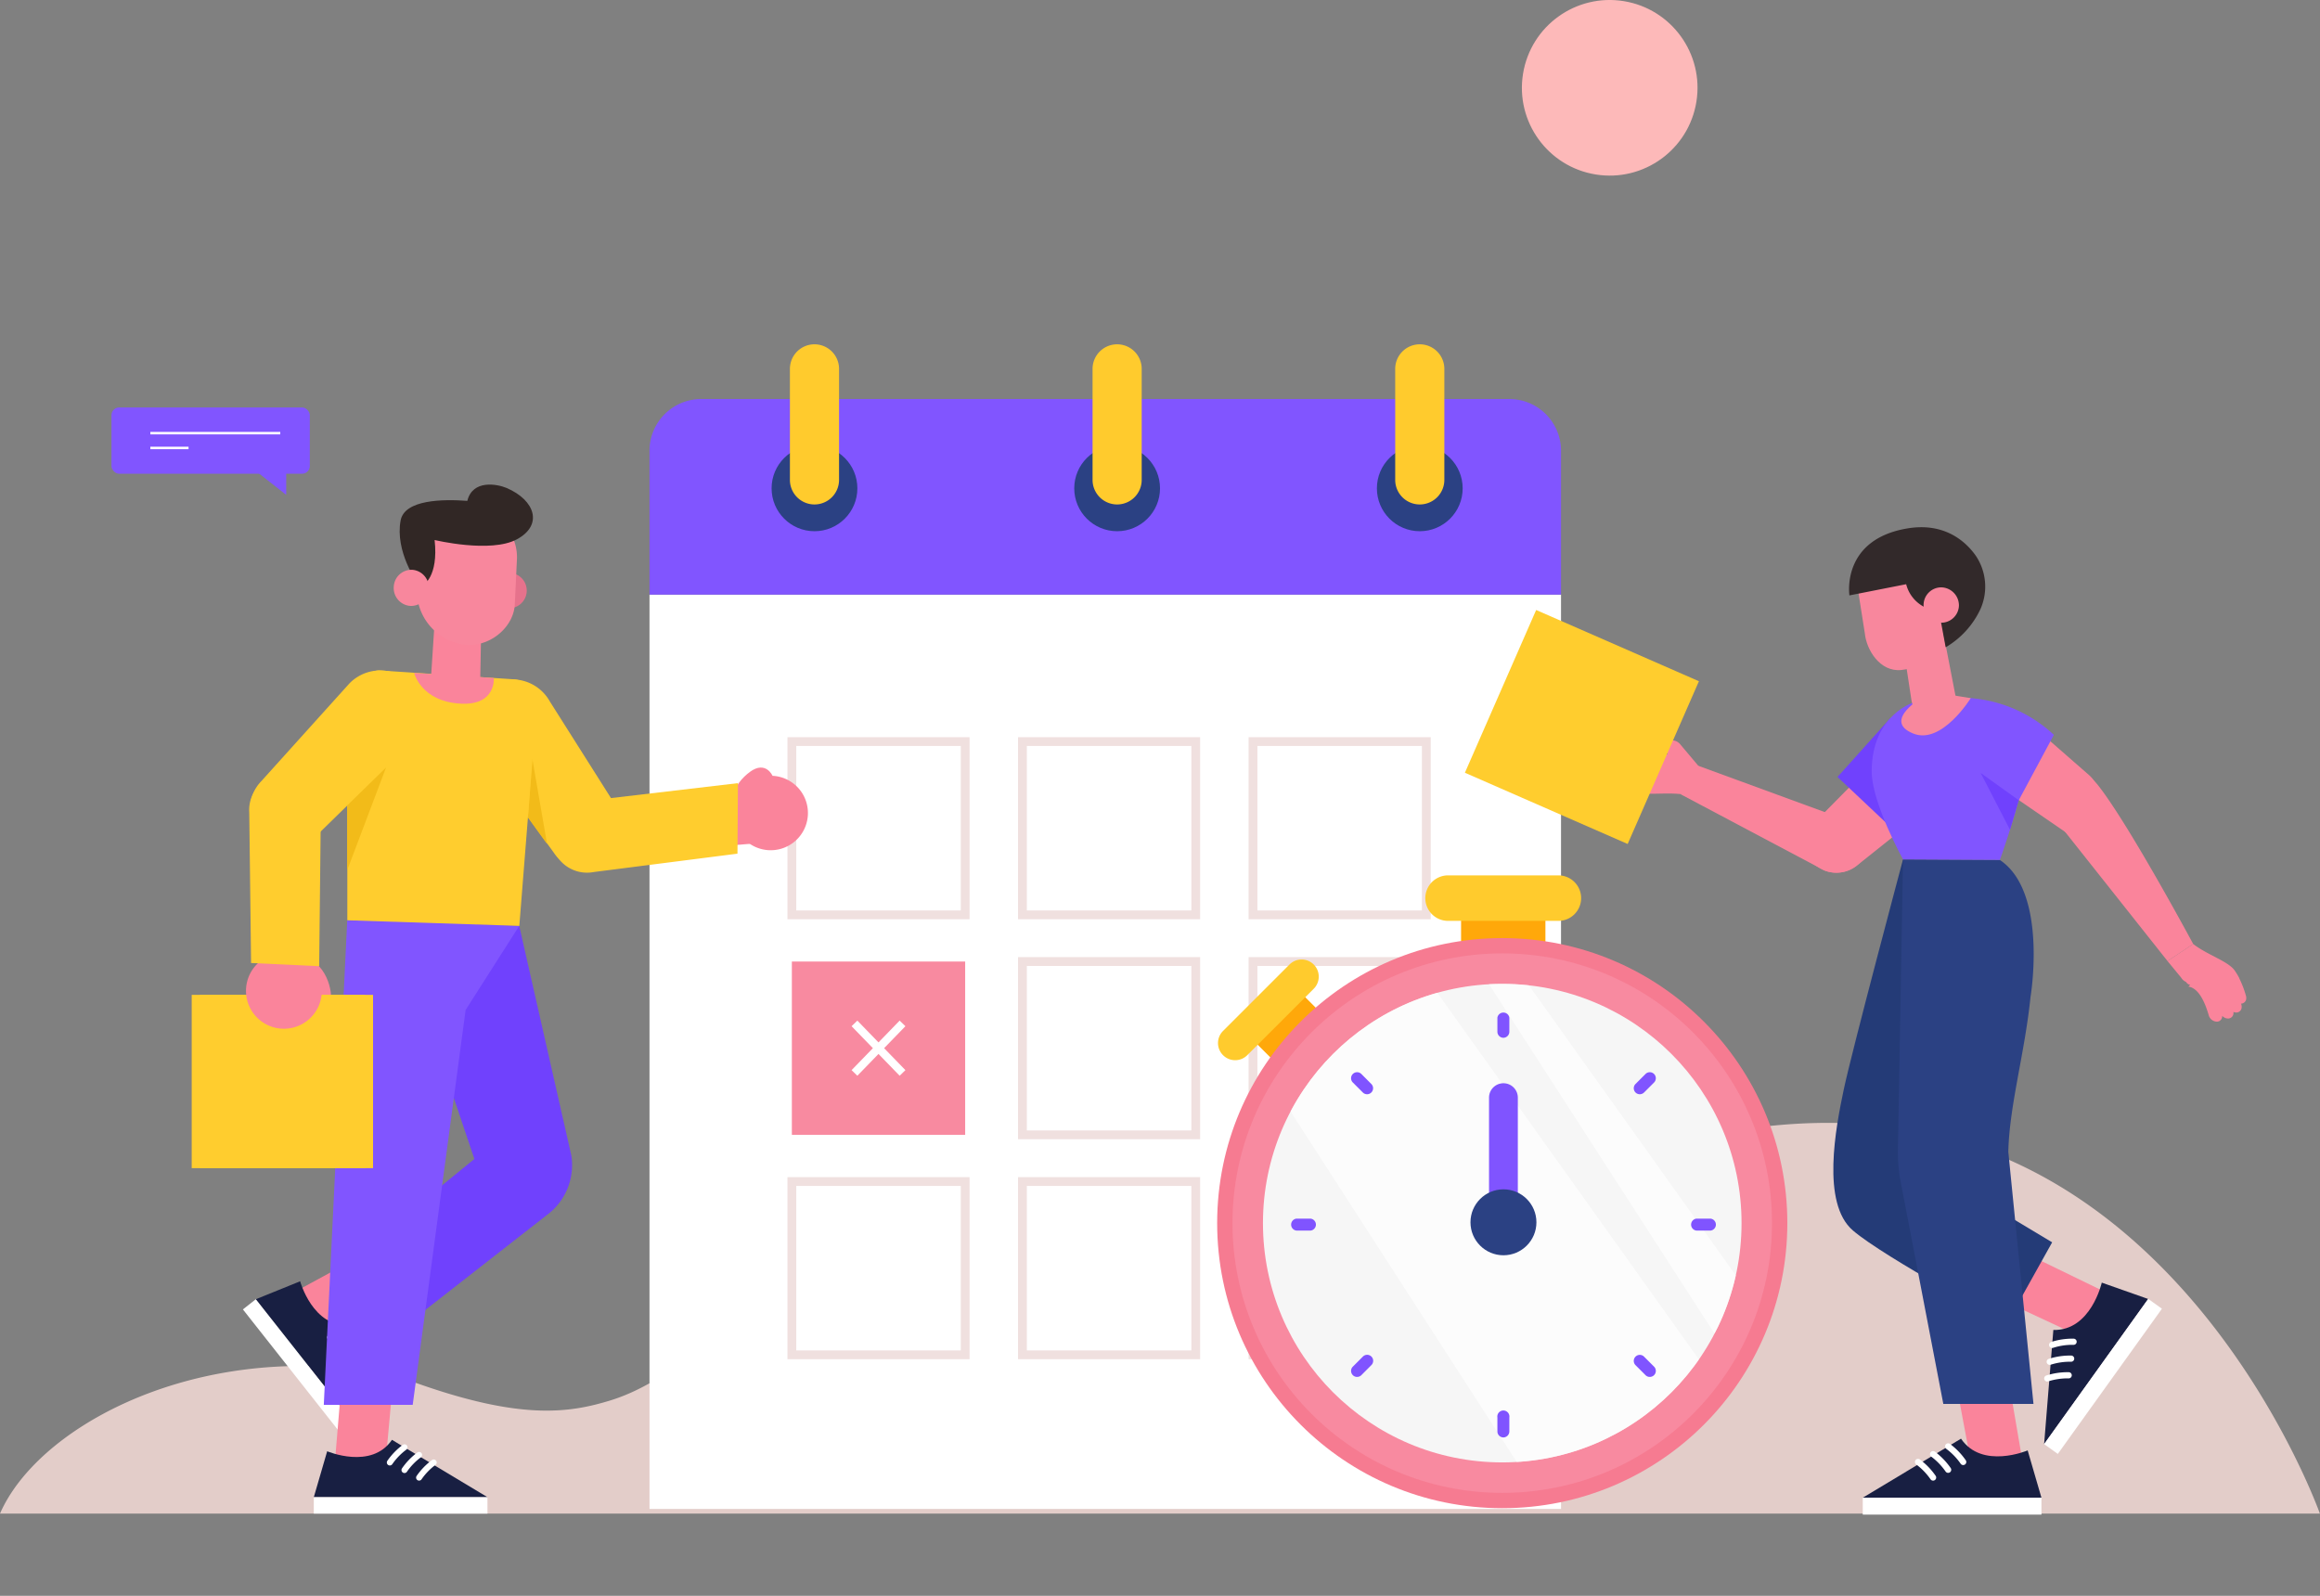 <?xml version="1.0"?>
<svg width="582.59" height="400.77" xmlns="http://www.w3.org/2000/svg" xmlns:svg="http://www.w3.org/2000/svg" data-name="Camada 1">
 <rect width="100%" height="100%" fill="#808080" stroke="none"/>
 <defs>
  <style>.cls-1,.cls-11,.cls-21,.cls-27,.cls-28,.cls-31,.cls-4,.cls-9{fill:none;}.cls-2{fill:#e3cdc9;}.cls-3{fill:#8155ff;}.cls-11,.cls-21,.cls-28,.cls-4{stroke:#fff;}.cls-11,.cls-4,.cls-9{stroke-miterlimit:10;}.cls-4{stroke-width:0.62px;}.cls-5{fill:#fdb9b9;}.cls-6{fill:#fff;}.cls-7{fill:#2b4183;}.cls-8{fill:#ffcb2d;}.cls-9{stroke:#f0e0df;stroke-width:2.21px;}.cls-10{fill:#f88aa0;}.cls-11{stroke-width:2.02px;}.cls-12{fill:#ffa80a;}.cls-13{fill:#f67b91;}.cls-14{fill:#f6f6f6;}.cls-15{opacity:0.71;}.cls-16{clip-path:url(#clip-path);}.cls-17{fill:#8054ff;}.cls-18{fill:#7041fd;}.cls-19{fill:#fa849b;}.cls-20{fill:#181f42;}.cls-21,.cls-27,.cls-28,.cls-31{stroke-linecap:round;stroke-linejoin:round;}.cls-21{stroke-width:1.5px;}.cls-22{fill:#ffcd2e;}.cls-23{fill:#f2bb19;}.cls-24{fill:#e6728c;}.cls-25{fill:#312725;}.cls-26{fill:#f8879d;}.cls-27,.cls-31{stroke:#312725;}.cls-27{stroke-width:0.6px;}.cls-28{stroke-width:1.55px;}.cls-29{fill:#243b77;}.cls-30{fill:#32292a;}.cls-31{stroke-width:0.6px;}</style>
  <clipPath id="clip-path">
   <circle class="cls-1" cx="377.24" cy="307.18" id="svg_1" r="60.09"/>
  </clipPath>
 </defs>
 <g class="layer">
  <title>Layer 1</title>
  <path class="cls-2" d="m89.05,343.81a71,71 0 0 1 14.55,3.19l0,0l0.19,0.07l0.52,0.18c26.41,9.42 38.53,7.65 48.92,4.47c28,-8.61 44.66,-45.68 90.06,-38.51c19.26,3 34.76,7.18 46.84,15.6l0,0l0.25,0.2c1.73,1.21 3.42,2.45 5,3.72c23.62,15.42 47.14,-4.68 53.9,-9.23c0.49,-0.36 1,-3.22 1.51,-3.58l0.43,-0.32l0,0c29.59,-20.86 76.66,-42 122,-36.8c78,8.91 109.34,97.33 109.34,97.33l-582.56,0c9.1,-20.9 45.5,-41.3 89.05,-36.32z" id="svg_2"/>
  <rect class="cls-3" height="16.64" id="svg_3" rx="1.94" transform="translate(105.8 221.29) rotate(180)" width="49.81" x="28" y="102.32"/>
  <line class="cls-4" id="svg_4" x1="37.75" x2="70.38" y1="108.78" y2="108.78"/>
  <line class="cls-4" id="svg_5" x1="37.75" x2="47.35" y1="112.5" y2="112.5"/>
  <polygon class="cls-3" id="svg_6" points="71.87 116.75 71.87 124.28 62.28 116.75 71.87 116.75"/>
  <circle class="cls-5" cx="404.25" cy="22.05" id="svg_7" r="22.05" transform="translate(318.17 417.65) rotate(-80.85)"/>
  <rect class="cls-6" height="229.63" id="svg_8" width="228.9" x="163.1" y="149.33"/>
  <path class="cls-3" d="m392,113.21l0,36.12l-228.9,0l0,-36.12a13,13 0 0 1 13,-13l202.9,0a13,13 0 0 1 13,13z" id="svg_9"/>
  <circle class="cls-7" cx="356.53" cy="122.64" id="svg_10" r="10.77"/>
  <path class="cls-8" d="m356.53,126.69l0,0a6.17,6.17 0 0 0 6.17,-6.17l0,-27.88a6.17,6.17 0 0 0 -6.17,-6.17l0,0a6.17,6.17 0 0 0 -6.17,6.17l0,27.88a6.17,6.17 0 0 0 6.17,6.17z" id="svg_11"/>
  <circle class="cls-7" cx="280.53" cy="122.64" id="svg_12" r="10.77"/>
  <path class="cls-8" d="m280.53,126.69l0,0a6.17,6.17 0 0 0 6.17,-6.17l0,-27.88a6.17,6.17 0 0 0 -6.17,-6.17l0,0a6.17,6.17 0 0 0 -6.17,6.17l0,27.88a6.17,6.17 0 0 0 6.17,6.17z" id="svg_13"/>
  <circle class="cls-7" cx="204.53" cy="122.64" id="svg_14" r="10.77"/>
  <path class="cls-8" d="m204.53,126.69l0,0a6.17,6.17 0 0 0 6.17,-6.17l0,-27.88a6.17,6.17 0 0 0 -6.17,-6.17l0,0a6.17,6.17 0 0 0 -6.17,6.17l0,27.88a6.17,6.17 0 0 0 6.17,6.17z" id="svg_15"/>
  <rect class="cls-9" height="43.52" id="svg_16" transform="translate(672.83 415.99) rotate(180)" width="43.52" x="314.66" y="186.23"/>
  <rect class="cls-9" height="43.52" id="svg_17" transform="translate(557.02 415.99) matrix(-1 1.22465e-16 -1.22465e-16 -1 0 0)" width="43.52" x="256.75" y="186.23"/>
  <rect class="cls-9" height="43.52" id="svg_18" transform="translate(441.21 415.99) matrix(-1 1.22465e-16 -1.22465e-16 -1 0 0)" width="43.52" x="198.84" y="186.23"/>
  <rect class="cls-9" height="43.52" id="svg_19" transform="translate(672.83 526.48) rotate(180)" width="43.52" x="314.66" y="241.48"/>
  <rect class="cls-9" height="43.52" id="svg_20" transform="translate(557.02 526.48) rotate(180)" width="43.52" x="256.75" y="241.48"/>
  <rect class="cls-10" height="43.52" id="svg_21" transform="translate(441.21 526.48) rotate(180)" width="43.52" x="198.84" y="241.48"/>
  <line class="cls-11" id="svg_22" x1="214.57" x2="226.64" y1="257.02" y2="269.46"/>
  <line class="cls-11" id="svg_23" x1="226.64" x2="214.57" y1="257.02" y2="269.46"/>
  <rect class="cls-9" height="43.52" id="svg_24" transform="translate(672.83 636.98) rotate(180)" width="43.52" x="314.66" y="296.73"/>
  <rect class="cls-9" height="43.52" id="svg_25" transform="translate(557.02 636.98) rotate(180)" width="43.52" x="256.75" y="296.73"/>
  <rect class="cls-9" height="43.52" id="svg_26" transform="translate(441.21 636.98) rotate(180)" width="43.52" x="198.84" y="296.73"/>
  <rect class="cls-12" height="13.95" id="svg_27" width="21.18" x="366.9" y="227.65"/>
  <path class="cls-8" d="m391.34,231.27l-27.71,0a5.71,5.71 0 0 1 -5.71,-5.71l0,0a5.72,5.72 0 0 1 5.71,-5.72l27.71,0a5.72,5.72 0 0 1 5.71,5.72l0,0a5.71,5.71 0 0 1 -5.71,5.71z" id="svg_28"/>
  <rect class="cls-12" height="11.91" id="svg_29" transform="translate(-88.13 305.22) rotate(-45)" width="16.89" x="315.93" y="253.04"/>
  <path class="cls-8" d="m329.9,248.32l-16.69,16.68a4.3,4.3 0 0 1 -6.08,0l0,0a4.29,4.29 0 0 1 0,-6.09l16.68,-16.68a4.31,4.31 0 0 1 6.09,0l0,0a4.31,4.31 0 0 1 0,6.09z" id="svg_30"/>
  <circle class="cls-13" cx="377.24" cy="307.18" id="svg_31" r="71.59"/>
  <circle class="cls-10" cx="377.24" cy="307.18" id="svg_32" r="67.74"/>
  <circle class="cls-14" cx="377.24" cy="307.18" id="svg_33" r="60.09"/>
  <g class="cls-15" id="svg_34">
   <g class="cls-16" id="svg_35">
    <polygon class="cls-6" id="svg_36" points="311.5 259.64 402.57 400.77 443.72 365.38 353.61 239.06 311.5 259.64"/>
    <polygon class="cls-6" id="svg_37" points="360.03 225.64 451.11 366.77 456.4 349.08 366.3 222.76 360.03 225.64"/>
   </g>
  </g>
  <path class="cls-17" d="m377.54,260.63a1.52,1.52 0 0 1 -1.52,-1.51l0,-3.55a1.52,1.52 0 0 1 3,0l0,3.55a1.52,1.52 0 0 1 -1.48,1.51z" id="svg_38"/>
  <path class="cls-17" d="m377.54,361a1.52,1.52 0 0 1 -1.52,-1.52l0,-3.48a1.52,1.52 0 1 1 3,0l0,3.54a1.52,1.52 0 0 1 -1.48,1.46z" id="svg_39"/>
  <path class="cls-17" d="m343.3,274.81a1.51,1.51 0 0 1 -1.07,-0.44l-2.51,-2.51a1.51,1.51 0 0 1 2.14,-2.14l2.5,2.51a1.51,1.51 0 0 1 -1.06,2.58z" id="svg_40"/>
  <path class="cls-17" d="m414.29,345.8a1.47,1.47 0 0 1 -1.07,-0.44l-2.51,-2.51a1.51,1.51 0 1 1 2.14,-2.14l2.51,2.51a1.51,1.51 0 0 1 -1.07,2.58z" id="svg_41"/>
  <path class="cls-17" d="m340.79,345.8a1.47,1.47 0 0 1 -1.07,-0.44a1.51,1.51 0 0 1 0,-2.14l2.51,-2.51a1.51,1.51 0 1 1 2.13,2.14l-2.5,2.51a1.51,1.51 0 0 1 -1.07,0.44z" id="svg_42"/>
  <path class="cls-17" d="m411.78,274.81a1.51,1.51 0 0 1 -1.07,-2.58l2.51,-2.51a1.51,1.51 0 0 1 2.14,2.14l-2.51,2.51a1.55,1.55 0 0 1 -1.07,0.44z" id="svg_43"/>
  <path class="cls-17" d="m329.11,309.05l-3.55,0a1.51,1.51 0 0 1 0,-3l3.55,0a1.51,1.51 0 0 1 0,3z" id="svg_44"/>
  <path class="cls-17" d="m429.51,309.05l-3.51,0a1.51,1.51 0 0 1 0,-3l3.55,0a1.51,1.51 0 0 1 0,3l-0.04,0z" id="svg_45"/>
  <path class="cls-17" d="m381.15,307l-7.23,0l0,-31.34a3.61,3.61 0 0 1 3.62,-3.61l0,0a3.61,3.61 0 0 1 3.61,3.61l0,31.34z" id="svg_46"/>
  <circle class="cls-7" cx="377.54" cy="306.97" id="svg_47" r="8.28"/>
  <path class="cls-18" d="m130.39,232.53l13.09,57.7a15.58,15.58 0 0 1 -5.48,14.39l-39.11,30.54l0.72,-28.16l19.51,-15.93l-20.23,-60.07l31.5,1.53z" id="svg_48"/>
  <polygon class="cls-19" id="svg_49" points="79.85 335.4 98.66 325.56 91.23 315.08 70.8 326.19 77.32 334.45 79.85 335.4"/>
  <path class="cls-20" d="m75.37,321.78s3.18,11.65 12.33,11l3.53,27.76l-27,-34.24l11.14,-4.52z" id="svg_50"/>
  <rect class="cls-6" height="4.12" id="svg_51" transform="translate(299.63 71.49) rotate(51.74)" width="43.61" x="54.31" y="342.62"/>
  <path class="cls-21" d="m88.16,336.4a16.59,16.59 0 0 0 -5.26,-0.53" id="svg_52"/>
  <path class="cls-21" d="m88.94,340.47a16.24,16.24 0 0 0 -5.26,-0.53" id="svg_53"/>
  <path class="cls-21" d="m89.73,344.53a16.24,16.24 0 0 0 -5.26,-0.53" id="svg_54"/>
  <polygon class="cls-19" id="svg_55" points="96.64 369.39 98.54 348.53 85.71 347.87 83.8 370.79 94.33 370.79 96.64 369.39"/>
  <path class="cls-20" d="m82.16,364.47s11.11,4.72 16.27,-2.87l24,14.41l-43.63,0l3.36,-11.54z" id="svg_56"/>
  <rect class="cls-6" height="4.12" id="svg_57" width="43.61" x="78.8" y="376.01"/>
  <path class="cls-21" d="m101.57,363.48a16.41,16.41 0 0 0 -3.68,3.81" id="svg_58"/>
  <path class="cls-21" d="m105.24,365.39a16.07,16.07 0 0 0 -3.67,3.8" id="svg_59"/>
  <path class="cls-21" d="m108.91,367.29a16.3,16.3 0 0 0 -3.67,3.8" id="svg_60"/>
  <polygon class="cls-3" id="svg_61" points="87.2 231.12 81.31 352.81 103.64 352.81 119.89 231.52 87.2 231.12"/>
  <polygon class="cls-3" id="svg_62" points="130.39 232.53 130.39 232.53 116.86 253.74 114.04 232 130.39 232.53"/>
  <polygon class="cls-19" id="svg_63" points="188.41 211.92 175.08 212.96 177.46 199.57 191.38 200.74 188.41 211.92"/>
  <path class="cls-19" d="m199.63,211.27a9.35,9.35 0 1 1 1,-13.18a9.35,9.35 0 0 1 -1,13.18z" id="svg_64"/>
  <path class="cls-19" d="m194,194.84s-1.7,-3.9 -5.66,-1s-7.46,8.83 -1.92,16.42l7.58,-15.42z" id="svg_65"/>
  <path class="cls-22" d="m138.07,176.16l17.61,27.84a9.75,9.75 0 0 1 -3.18,12.9l0,0a9.74,9.74 0 0 1 -13.46,-2.8l-19.41,-26.77a10.77,10.77 0 0 1 1.37,-13.54l0,0a10.8,10.8 0 0 1 17.07,2.37z" id="svg_67"/>
  <polygon class="cls-23" id="svg_68" points="132.56 205.31 133.59 190.06 137.38 211.97 132.56 205.31"/>
  <path class="cls-22" d="m146.54,201.24l38.77,-4.56l-0.12,17.71l-36.06,4.61a9,9 0 0 1 -10.71,-9.17l0,0a9,9 0 0 1 8.12,-8.59z" id="svg_69"/>
  <path class="cls-19" d="m79.43,253.74s4.33,0.35 3.62,-4.6s-4.35,-10.93 -13.83,-9.59l10.21,14.19z" id="svg_70"/>
  <rect class="cls-22" height="43.52" id="svg_71" transform="translate(139.81 543.21) rotate(180)" width="43.52" x="48.15" y="249.84"/>
  <rect class="cls-22" height="43.52" id="svg_72" transform="translate(143.84 543.21) rotate(180)" width="43.52" x="50.16" y="249.84"/>
  <path class="cls-19" d="m62,250.9a9.52,9.52 0 1 1 11.36,7.23a9.52,9.52 0 0 1 -11.36,-7.23z" id="svg_73"/>
  <path class="cls-22" d="m80.57,203.65l-0.42,39l-17.1,-0.8l-0.46,-37.85a9,9 0 0 1 10.46,-9.46l0,0a9,9 0 0 1 7.52,9.11z" id="svg_74"/>
  <path class="cls-22" d="m102.54,187.3l-23.54,23.03a9.75,9.75 0 0 1 -13.28,-0.43l0,0a9.74,9.74 0 0 1 -0.07,-13.75l22.14,-24.56a10.8,10.8 0 0 1 13.57,-1.47l0,0a10.8,10.8 0 0 1 1.18,17.18z" id="svg_75"/>
  <path class="cls-22" d="m128.86,170.59l-33.54,-2.21c-3,-0.2 -8.42,5.3 -8.1,8.31l0,54.43l43.19,1.41l4.39,-55.24a6.35,6.35 0 0 0 -5.94,-6.7z" id="svg_76"/>
  <polygon class="cls-23" id="svg_77" points="87.2 202.27 96.94 192.76 87.2 218.51 87.2 202.27"/>
  <path class="cls-24" d="m123.4,148.07a4.44,4.44 0 1 0 4.81,-4.18a4.5,4.5 0 0 0 -4.81,4.18z" id="svg_78"/>
  <path class="cls-19" d="m120.82,158.84l-0.21,11c-0.06,3.84 -2.39,5.85 -6.06,5.75l0,0c-3.13,-0.09 -6.55,-1.68 -6.34,-5.07l1.12,-17.22l11.49,5.54z" id="svg_79"/>
  <path class="cls-26" d="m117.47,162l0,0c6.26,0.13 11.51,-4.87 11.8,-10.14l0.52,-11a12.11,12.11 0 0 0 -10.79,-12.95l0,0c-6.53,-0.59 -13.45,4.31 -14,11.06l-0.31,8.6a13.77,13.77 0 0 0 12.78,14.43z" id="svg_81"/>
  <path class="cls-25" d="m127.22,122.55c-2.4,-1 -8.52,-2.17 -9.87,3.24c-6.09,-0.46 -15.77,-0.35 -16.75,4.93c-1.43,7.75 4.08,15.44 4.08,15.44l1.55,0.79s3.93,-2 2.91,-11.33c0,0 14.07,3.39 20.67,-0.18s4.61,-9.79 -2.59,-12.89z" id="svg_88"/>
  <path class="cls-26" d="m98.89,147.24a4.5,4.5 0 0 0 4,4.92a4.44,4.44 0 0 0 4.77,-4.13a4.5,4.5 0 0 0 -4,-4.92a4.45,4.45 0 0 0 -4.77,4.13z" id="svg_89"/>
  <path class="cls-19" d="m104,169l20,1.27s0.64,6.92 -8.29,6.45c-10.01,-0.54 -11.71,-7.72 -11.71,-7.72z" id="svg_91"/>
  <polygon class="cls-19" id="svg_92" points="523.83 336.33 504.03 327.11 511.17 315.98 532.69 326.44 526.38 335.24 523.83 336.33"/>
  <path class="cls-20" d="m527.79,322.12s-2.72,12.12 -12.16,11.89l-2.32,28.69l26.14,-36.47l-11.66,-4.11z" id="svg_93"/>
  <rect class="cls-6" height="4.24" id="svg_94" transform="translate(1116.77 117.92) rotate(125.64)" width="44.87" x="505.67" y="343.58"/>
  <path class="cls-28" d="m515.33,337.76a16.56,16.56 0 0 1 5.38,-0.79" id="svg_95"/>
  <path class="cls-28" d="m514.72,342a16.9,16.9 0 0 1 5.38,-0.79" id="svg_96"/>
  <path class="cls-28" d="m514.1,346.18a17,17 0 0 1 5.38,-0.79" id="svg_97"/>
  <path class="cls-29" d="m477.88,215.83s-12.88,48.27 -14.88,57.78s-5.71,28.55 2.29,35.41s38.71,23.28 38.71,23.28l11.33,-20.3l-18.33,-11l-19.12,-85.17z" id="svg_98"/>
  <polygon class="cls-19" id="svg_99" points="495.32 369.32 491.29 347.86 504.49 347.18 508.53 370.76 497.7 370.76 495.32 369.32"/>
  <path class="cls-20" d="m509.18,364.26s-11.44,4.86 -16.74,-2.95l-24.67,14.83l44.87,0l-3.46,-11.88z" id="svg_100"/>
  <rect class="cls-6" height="4.24" id="svg_101" transform="translate(980.41 756.52) rotate(180)" width="44.87" x="467.77" y="376.14"/>
  <path class="cls-28" d="m489.21,363.25a16.78,16.78 0 0 1 3.78,3.91" id="svg_102"/>
  <path class="cls-28" d="m485.43,365.2a17,17 0 0 1 3.78,3.92" id="svg_103"/>
  <path class="cls-28" d="m481.65,367.16a16.78,16.78 0 0 1 3.78,3.91" id="svg_104"/>
  <path class="cls-7" d="m477.88,215.83l-1.28,72.81a40,40 0 0 0 0.62,7.8l10.78,56.15l22.64,0l-6.32,-63.33c0.27,-11.65 4.13,-24.69 5.58,-38.9c0,0 4.44,-26.35 -7.73,-34.4l-24.29,-0.13z" id="svg_105"/>
  <path class="cls-19" d="m463.39,205.84l-37,-13.55l-4.3,7.21l36.08,19.12a8.25,8.25 0 0 0 11.06,-9.19l0,0c-0.54,-2.9 -3.05,-2.6 -5.84,-3.59z" id="svg_106"/>
  <path class="cls-19" d="m421.83,186.8a2.74,2.74 0 0 0 -2.58,-0.81a1.64,1.64 0 0 0 -1,2.56l0.53,0.87c-1.19,0.46 -3.64,0.57 -8.13,-4a2.26,2.26 0 0 0 -2.77,-0.4a1.39,1.39 0 0 0 -0.42,1.82s0,0.06 0.05,0.09a2.06,2.06 0 0 0 -1.79,0.19a1.4,1.4 0 0 0 -0.43,1.83c0.05,0.08 0.1,0.17 0.16,0.25a1.93,1.93 0 0 0 -0.85,0.3a1.39,1.39 0 0 0 -0.42,1.82a1.77,1.77 0 0 0 0.39,0.53l0.17,0.17l-0.08,0.05a1.38,1.38 0 0 0 -0.42,1.82a2.13,2.13 0 0 0 0.38,0.54a26.3,26.3 0 0 0 3.67,3.12l0,0l0.06,0a18.23,18.23 0 0 0 1.69,1c2.59,1.51 8.14,0.25 12.91,1l3.72,-7l-4.84,-5.75z" id="svg_107"/>
  <rect class="cls-22" height="44.62" id="svg_108" transform="translate(723.83 -108.07) matrix(-0.401 0.916 -0.916 -0.401 0 0)" width="44.62" x="374.94" y="160.32"/>
  <path class="cls-19" d="m479.8,206.61l-13.48,10.76a8.22,8.22 0 0 1 -9.47,0.58l0,0c-4.17,-2.57 -6.72,-4.95 -3.71,-8.82l14.8,-15l11.86,12.48z" id="svg_110"/>
  <path class="cls-18" d="m490.23,193.73s-1.79,8.84 -12.41,16.87l-16.39,-15.47l13.26,-14.78l15.54,13.38z" id="svg_111"/>
  <path class="cls-19" d="m515.81,205.42l28.49,35.94l6.45,-4.28s-16.35,-30.43 -24,-40a8.24,8.24 0 0 0 -14.19,2.31l0,0c-0.97,2.74 1.35,3.76 3.25,6.03z" id="svg_112"/>
  <path class="cls-19" d="m547.72,245.52a2.68,2.68 0 0 0 1.22,1.08a1.6,1.6 0 0 0 1.06,0.75l-0.46,0.43c1.23,0.17 3.38,1.21 5.1,7.17a2.2,2.2 0 0 0 2.18,1.63a1.35,1.35 0 0 0 1.21,-1.36l0,-0.11a2,2 0 0 0 1.62,0.68a1.36,1.36 0 0 0 1.21,-1.36c0,-0.1 0,-0.19 0,-0.29a1.82,1.82 0 0 0 0.86,0.14a1.35,1.35 0 0 0 1.2,-1.36a1.82,1.82 0 0 0 -0.08,-0.64a2,2 0 0 0 -0.07,-0.23l0.09,0a1.34,1.34 0 0 0 1.21,-1.36a1.76,1.76 0 0 0 -0.08,-0.63a24.88,24.88 0 0 0 -1.68,-4.38l0,0l0,-0.06a16.6,16.6 0 0 0 -1,-1.67c-1.52,-2.49 -6.84,-4 -10.56,-6.87l-6.45,4.28l3.42,4.16z" id="svg_113"/>
  <path class="cls-19" d="m511.56,183.26l13,11.37a8.24,8.24 0 0 1 2.23,9.23l0,0c-1.8,4.55 -3.69,7.48 -8,5.2l-17.38,-11.93l10.15,-13.87z" id="svg_114"/>
  <path class="cls-3" d="m494.87,175.33a34.56,34.56 0 0 1 20.89,9.22l-8.83,16.45l-17.36,-6l5.3,-19.67z" id="svg_115"/>
  <path class="cls-3" d="m480.82,176.31s-10.77,3 -10.81,17.42c0,7.89 7.87,22.1 7.87,22.1l24.33,0.13s3.57,-9.91 5.71,-18.86s-4.71,-17.47 -13.05,-21.77l-14.05,0.98z" id="svg_116"/>
  <polygon class="cls-18" id="svg_117" points="506.93 200.97 497.38 194.12 504.74 208.38 506.93 200.97"/>
  <path class="cls-26" d="m487,180.93l0,0c3.38,-0.5 4.58,-2.76 4.07,-6.13l-3.75,-19.34l-10.18,1.63l2.84,18.65a6.17,6.17 0 0 0 7.02,5.19z" id="svg_118"/>
  <path class="cls-26" d="m477.4,168.27l0,0c6.36,-0.6 11.07,-5.69 10.54,-11.36l-1.76,-18.58l-10.72,0c-3.95,0.37 -9.38,5.61 -9,9.13l1.82,11.54c0.39,4.16 3.78,9.78 9.12,9.27z" id="svg_120"/>
  <path class="cls-26" d="m488,174.23l6.89,1.1s-7.24,11.73 -14.37,8.92c-8.22,-3.25 2.68,-9.42 2.68,-9.42l4.8,-0.6z" id="svg_125"/>
  <path class="cls-30" d="m485.08,153.14a8.87,8.87 0 0 1 -6.41,-6.42l-14.25,2.81s-2.2,-14.19 14.85,-16.87c8.56,-1.34 14,2.79 16.9,6.93a13.89,13.89 0 0 1 1.1,13.49a21.8,21.8 0 0 1 -8.68,9.48l-1.32,-7.1s-1.27,-2.07 -2.19,-2.32z" id="svg_126"/>
  <path class="cls-26" d="m491.92,152.12a4.44,4.44 0 1 1 -4.4,-4.61a4.54,4.54 0 0 1 4.4,4.61z" id="svg_127"/>
 </g>
</svg>